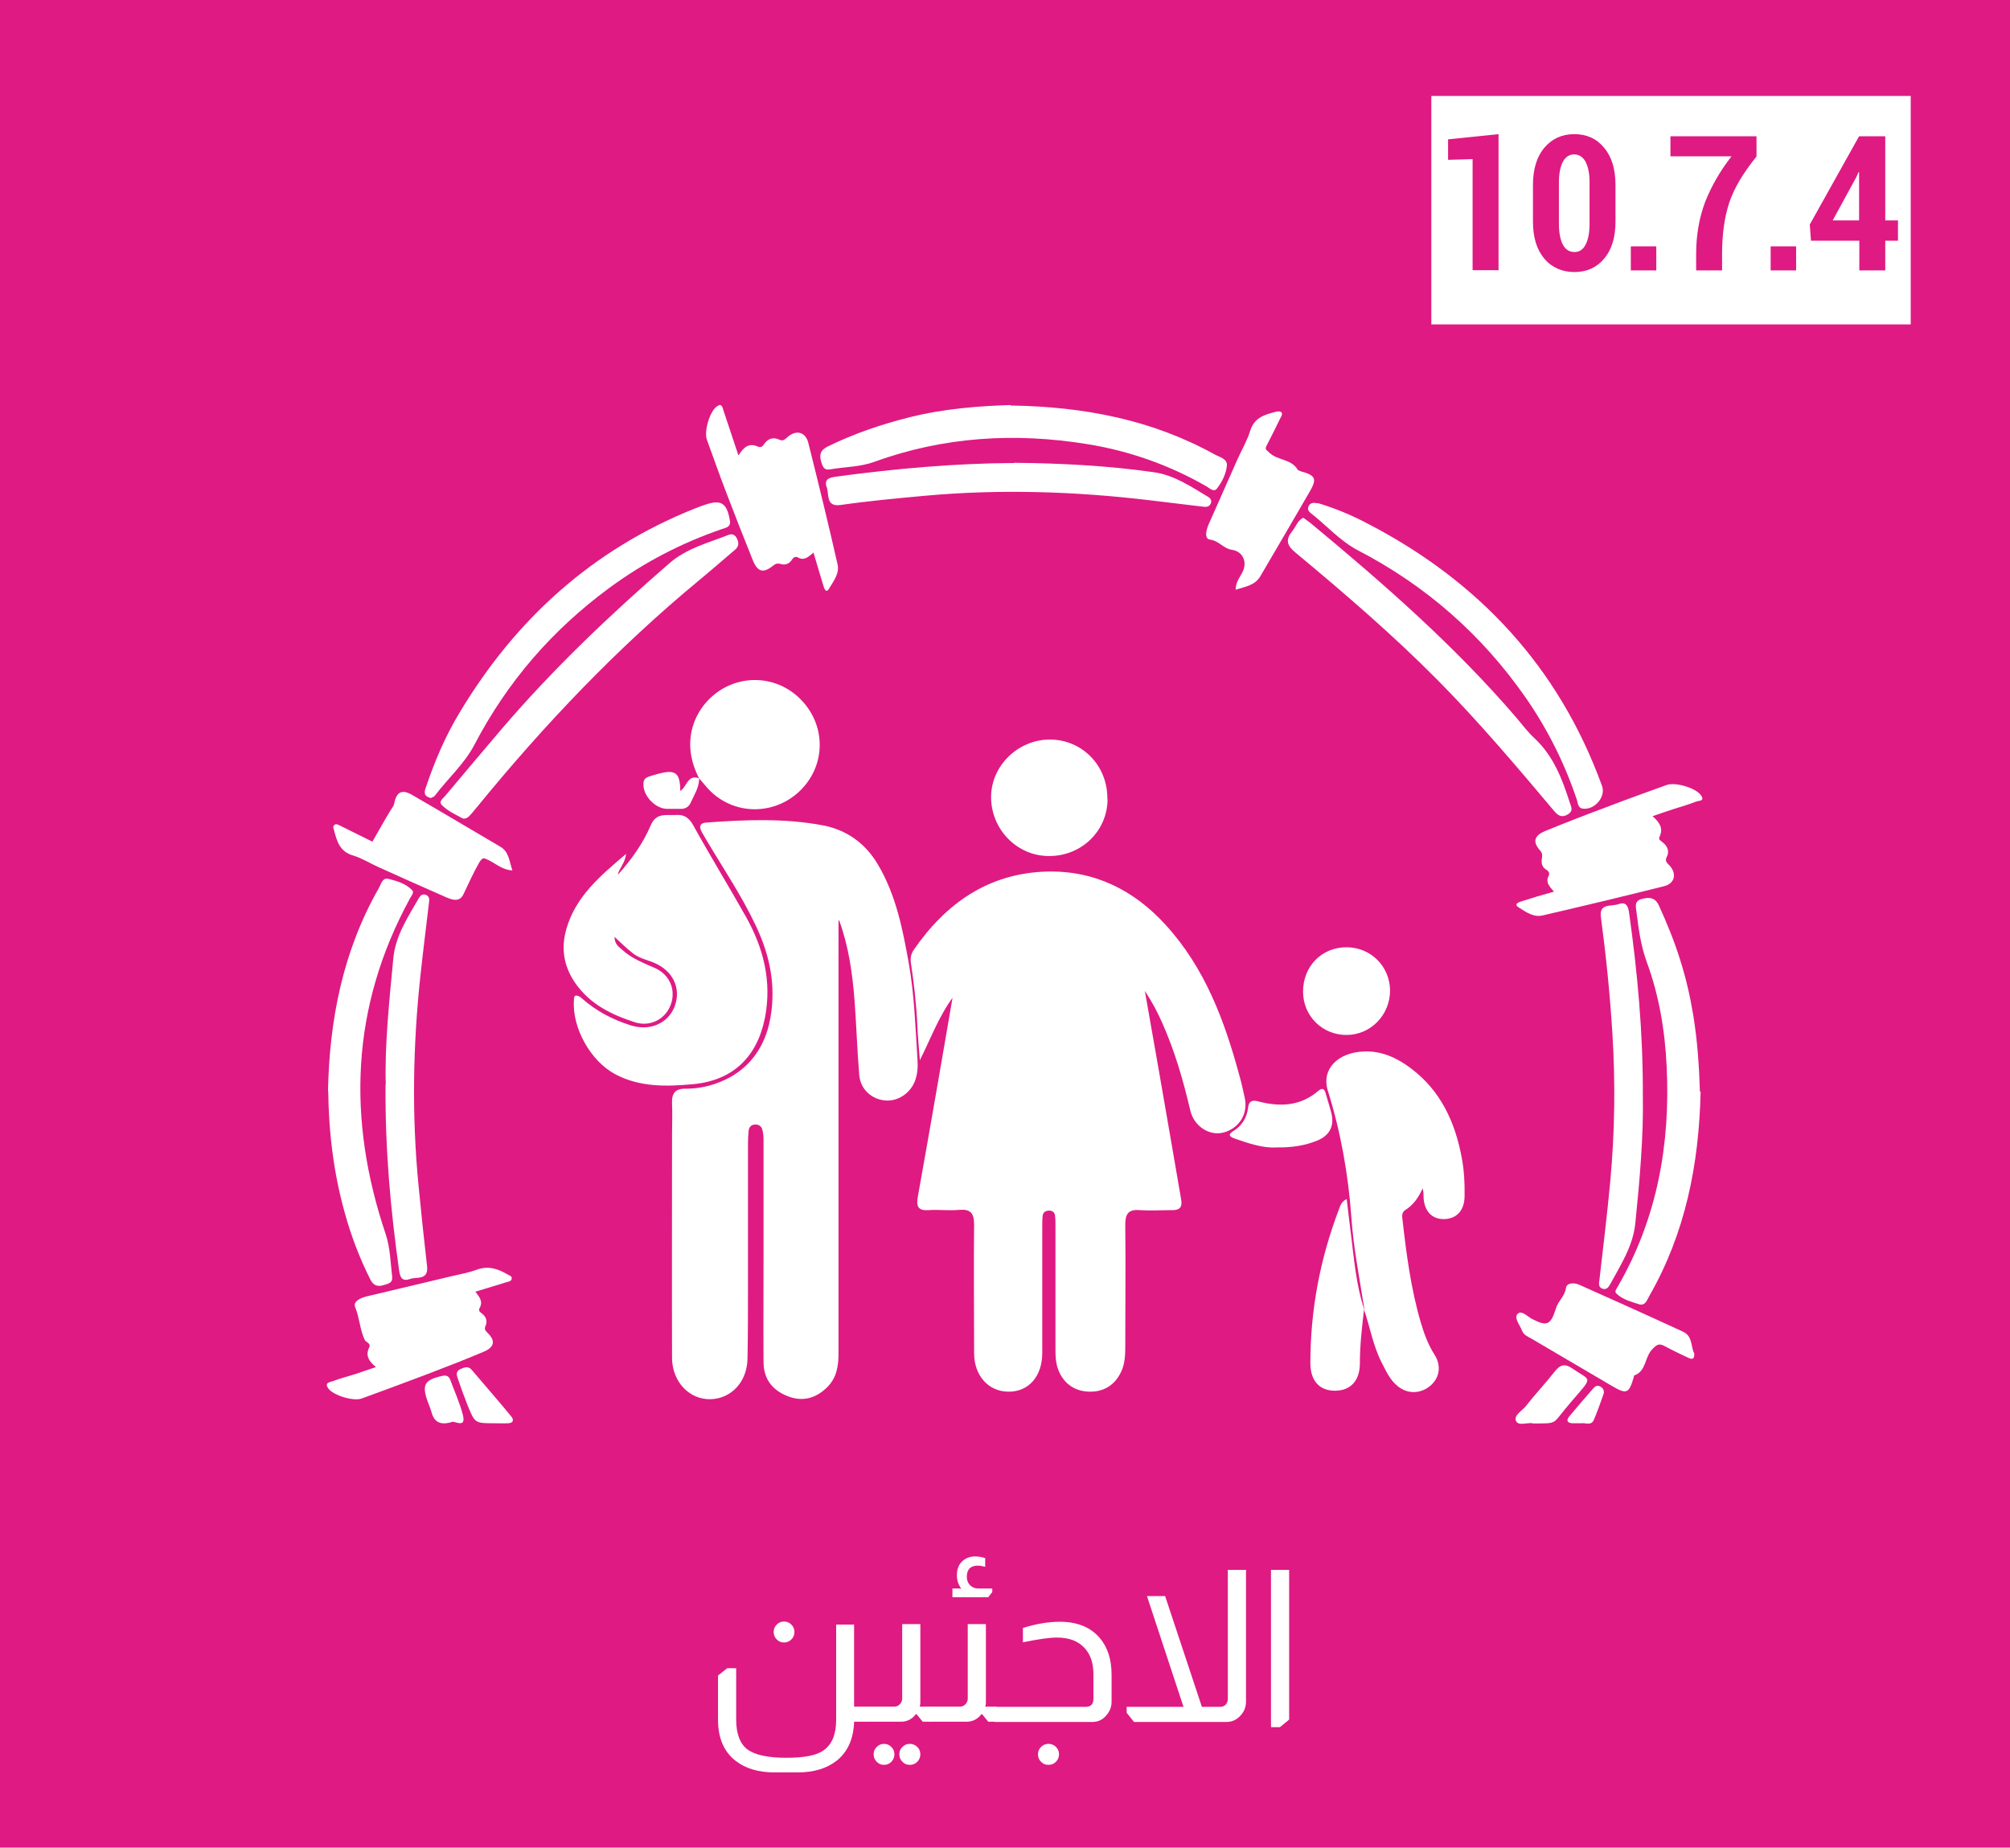 <?xml version="1.0" encoding="UTF-8"?><svg id="Layer_1" xmlns="http://www.w3.org/2000/svg" viewBox="0 0 85.24 78.37"><defs><style>.cls-1{fill:#fff;}.cls-2{fill:#df1a83;}</style></defs><rect class="cls-2" x="-1.58" y="-2.03" width="89.4" height="82.75"/><g><path class="cls-1" d="M36.22,68.89v3.5h.46v.64h-.46c-.02,.71-.26,1.26-.72,1.64-.43,.34-.98,.51-1.66,.51h-1c-.67,0-1.21-.16-1.63-.48-.51-.39-.76-.98-.76-1.75v-1.88l.39-.31h.38v2.18c0,.6,.16,1.02,.47,1.26,.32,.24,.87,.36,1.65,.36s1.28-.1,1.58-.31c.36-.25,.54-.68,.54-1.3v-4.04h.77Zm-2.97-.11c.12,0,.22,.04,.31,.13s.13,.19,.13,.31c0,.13-.04,.23-.13,.32-.09,.09-.19,.13-.31,.13s-.22-.04-.31-.13-.13-.19-.13-.32c0-.12,.04-.22,.13-.31,.09-.09,.19-.13,.31-.13Z"/><path class="cls-1" d="M39.03,68.89v3.29c0,.07,0,.14-.03,.21h.48v.64h-.35l-.26-.32h-.03c-.16,.21-.37,.32-.63,.32h-1.57v-.64h1.28c.1,0,.17-.03,.23-.09,.07-.07,.11-.15,.11-.25v-3.16h.76Zm-1.54,5.08c.12,0,.22,.04,.31,.13,.09,.09,.13,.19,.13,.31s-.04,.23-.13,.32c-.09,.09-.19,.13-.31,.13s-.22-.04-.31-.13c-.09-.09-.13-.19-.13-.32s.04-.22,.13-.31c.09-.09,.19-.13,.31-.13Zm1.09,0c.12,0,.23,.04,.32,.13,.09,.09,.13,.19,.13,.31s-.04,.23-.13,.32c-.09,.09-.19,.13-.32,.13s-.22-.04-.31-.13c-.09-.09-.13-.19-.13-.32s.04-.22,.13-.31c.09-.09,.19-.13,.31-.13Z"/><path class="cls-1" d="M41.81,68.89v3.29c0,.07,0,.14-.03,.21h.48v.64h-.35l-.26-.32h-.03c-.16,.21-.37,.32-.63,.32h-1.57v-.64h1.28c.1,0,.17-.03,.23-.09,.07-.07,.11-.15,.11-.25v-3.16h.77Zm-1.04-1.5c-.12-.16-.19-.34-.19-.57,0-.25,.07-.44,.21-.58s.32-.22,.56-.22c.14,0,.28,.02,.43,.07v.37c-.11-.03-.22-.05-.32-.05-.3,0-.46,.16-.46,.48,0,.12,.04,.23,.11,.32,.1,.11,.22,.17,.39,.17h.58v.15l-.17,.22h-1.52v-.37h.4Z"/><path class="cls-1" d="M43.39,69.05c.55-.17,1.07-.26,1.55-.26,.74,0,1.31,.23,1.7,.69,.34,.4,.5,.92,.5,1.56v1.14c0,.2-.06,.38-.19,.54-.16,.21-.36,.32-.62,.32h-4.14v-.64h3.84c.23,0,.34-.11,.34-.34v-1.04c0-.47-.12-.84-.37-1.11-.27-.3-.66-.45-1.18-.45-.31,0-.79,.07-1.44,.2v-.6Zm1.07,4.92c.13,0,.23,.04,.32,.13s.13,.19,.13,.31-.04,.23-.13,.32-.19,.13-.32,.13-.22-.04-.31-.13-.13-.19-.13-.32,.04-.22,.13-.31,.19-.13,.31-.13Z"/><path class="cls-1" d="M52.84,66.59v5.59c0,.2-.06,.38-.19,.54-.17,.21-.38,.32-.63,.32h-3.93l-.31-.39v-.25h2.41l-1.55-4.7h.77l1.56,4.7h.77c.11,0,.2-.04,.26-.12,.05-.07,.07-.14,.07-.23v-5.46h.77Z"/><path class="cls-1" d="M54.67,66.59v6.35l-.39,.32h-.38v-6.67h.76Z"/></g><rect class="cls-1" x="60.7" y="4.07" width="20.33" height="9.69"/><g><path class="cls-2" d="M61.41,6.77v-.86l2.14-.22v5.77h-1.1V6.75l-1.04,.03Z"/><path class="cls-2" d="M65.01,9.4v-1.56c0-.66,.16-1.19,.48-1.57,.32-.38,.74-.58,1.27-.58s.95,.19,1.27,.58c.32,.38,.48,.91,.48,1.57v1.56c0,.67-.16,1.19-.48,1.57-.32,.38-.74,.57-1.26,.57s-.96-.19-1.28-.57c-.32-.38-.48-.9-.48-1.57Zm1.1,.09c0,.38,.06,.68,.17,.89,.11,.21,.28,.31,.49,.31s.36-.1,.47-.31c.11-.21,.17-.5,.17-.89v-1.75c0-.38-.06-.67-.17-.88-.12-.21-.28-.31-.48-.31s-.37,.1-.48,.31c-.11,.21-.17,.5-.17,.88v1.75Z"/><path class="cls-2" d="M69.16,11.47v-1.02h1.08v1.02h-1.08Z"/><path class="cls-2" d="M70.84,6.64v-.86h3.65v.86c-.57,.7-.96,1.36-1.16,1.97-.2,.61-.3,1.33-.3,2.16v.7h-1.1v-.7c0-.8,.13-1.53,.38-2.2,.26-.66,.63-1.31,1.12-1.94h-2.59Z"/><path class="cls-2" d="M75.09,11.47v-1.02h1.08v1.02h-1.08Z"/><path class="cls-2" d="M76.74,9.54l2.1-3.76h1.11v3.57h.54v.86h-.54v1.26h-1.1v-1.26h-2.05l-.05-.67Zm.98-.19h1.12v-2.05h-.02l-.1,.22-1,1.83Z"/></g><g><path class="cls-1" d="M40.45,42.25c-.63,.83-.97,1.79-1.44,2.72-.04-.51-.09-1.02-.11-1.53-.04-.87-.14-1.73-.27-2.59-.03-.21,0-.38,.12-.56,1.36-1.97,3.16-3.24,5.61-3.32,2.03-.06,3.72,.77,5.08,2.27,1.66,1.82,2.49,4.05,3.12,6.38,.09,.32,.16,.63,.23,.96,.14,.68-.24,1.28-.91,1.46-.59,.15-1.24-.26-1.4-.93-.3-1.28-.66-2.53-1.2-3.74-.19-.43-.41-.85-.73-1.34,.4,2.27,.78,4.42,1.15,6.58,.13,.76,.26,1.52,.39,2.27,.06,.32-.06,.46-.39,.45-.46,0-.92,.03-1.37,0-.49-.04-.61,.17-.61,.63,.02,1.74,0,3.47,0,5.21,0,.33-.02,.65-.15,.96-.26,.6-.74,.92-1.39,.9-.66-.02-1.14-.4-1.34-1.04-.07-.24-.08-.48-.08-.73,0-1.75,0-3.5,0-5.26,0-.15,0-.29-.02-.44-.01-.13-.1-.2-.23-.21-.15,0-.26,.05-.29,.2-.02,.15-.02,.29-.02,.44,0,1.8,0,3.6,0,5.4,0,.99-.58,1.65-1.43,1.64-.85,0-1.46-.68-1.46-1.63,0-1.82-.02-3.64,0-5.45,0-.51-.16-.67-.65-.63-.42,.04-.85-.02-1.28,.01-.44,.03-.53-.15-.46-.55,.29-1.61,.57-3.22,.85-4.83,.21-1.24,.43-2.47,.64-3.71Z"/><path class="cls-1" d="M35.56,39.04c0,2.96,0,5.93,0,8.89,0,3.16,0,6.32,0,9.48,0,.54-.08,1.04-.49,1.44-.48,.47-1.04,.62-1.67,.37-.64-.25-1.01-.72-1.02-1.42-.01-1.52,0-3.05,0-4.57,0-1.62,0-3.24,0-4.86,0-.16-.01-.33-.06-.48-.04-.13-.16-.2-.31-.19-.15,.01-.24,.1-.26,.25-.02,.18-.03,.36-.03,.54,0,2.05,0,4.09,0,6.14,0,1,0,2-.02,2.99-.01,.98-.68,1.71-1.57,1.73-.89,.02-1.62-.73-1.63-1.74-.01-3.16,0-6.32,0-9.48,0-.44,.02-.88,0-1.32-.02-.43,.13-.64,.58-.63,.27,0,.56-.03,.83-.09,1.66-.39,2.62-1.55,2.81-3.24,.15-1.29-.13-2.46-.68-3.61-.59-1.25-1.36-2.39-2.06-3.57-.07-.13-.15-.25-.22-.38-.12-.23-.09-.38,.2-.4,1.65-.12,3.31-.19,4.94,.12,1,.19,1.8,.76,2.33,1.66,.77,1.3,1.05,2.74,1.31,4.19,.24,1.36,.28,2.73,.37,4.1,.02,.3,0,.59-.1,.87-.19,.53-.72,.89-1.25,.85-.58-.04-1.06-.46-1.12-1.06-.09-1.06-.12-2.12-.2-3.18-.09-1.15-.25-2.3-.65-3.39Z"/><path class="cls-1" d="M26.06,39.75c.01,.31,.19,.42,.33,.54,.39,.36,.88,.55,1.36,.76,.66,.28,.93,.95,.69,1.58-.23,.61-.88,.94-1.52,.73-.99-.32-1.9-.76-2.53-1.67-.5-.73-.6-1.49-.37-2.29,.39-1.36,1.41-2.23,2.53-3.18-.05,.42-.3,.61-.35,.89,.57-.64,1.07-1.33,1.4-2.11,.23-.53,.63-.41,1.03-.43,.36-.03,.58,.09,.77,.44,.72,1.3,1.5,2.57,2.23,3.87,.75,1.33,1.11,2.75,.81,4.29-.33,1.67-1.37,2.67-3.07,2.82-1.11,.1-2.23,.13-3.27-.42-1.05-.55-1.85-1.98-1.76-3.15,0-.08,0-.19,.1-.19,.09,0,.18,.06,.25,.13,.6,.53,1.29,.89,2.05,1.13,.81,.26,1.59-.07,1.87-.8,.29-.77-.07-1.52-.89-1.86-.3-.12-.63-.19-.89-.4-.25-.2-.48-.42-.77-.69Z"/><path class="cls-1" d="M57.86,55.53c-.2-1.29-.46-2.58-.55-3.88-.13-1.83-.45-3.63-1-5.39-.28-.91,.42-1.62,1.54-1.66,.75-.03,1.41,.28,1.99,.72,1.26,.95,1.87,2.28,2.15,3.79,.1,.53,.13,1.07,.12,1.61,0,.61-.32,.97-.85,.99-.53,.02-.87-.34-.89-.94,0-.11,0-.23-.04-.36-.17,.38-.39,.7-.74,.92-.12,.08-.14,.21-.12,.35,.17,1.49,.36,2.99,.79,4.44,.14,.47,.31,.93,.58,1.35,.29,.46,.21,.96-.16,1.29-.41,.36-.96,.39-1.39,.05-.34-.26-.5-.64-.69-1-.37-.72-.5-1.52-.76-2.28h0Z"/><path class="cls-1" d="M29.65,33.02c-.77-1.49-.24-2.72,.45-3.39,1.08-1.05,2.77-1.05,3.84,.02,1.08,1.08,1.1,2.75,.04,3.84-1.06,1.08-2.76,1.12-3.84,.08-.18-.17-.32-.37-.49-.55h0Z"/><path class="cls-1" d="M13.91,46.28c.06-3.02,.63-5.93,2.15-8.6,.1-.17,.15-.47,.42-.4,.36,.09,.73,.2,1,.48,.1,.1-.04,.24-.1,.36-2.5,4.59-2.67,9.35-1.02,14.24,.19,.58,.2,1.19,.27,1.79,.03,.28-.17,.3-.36,.36-.26,.08-.43,.02-.56-.23-.46-.91-.82-1.86-1.09-2.84-.47-1.68-.68-3.4-.7-5.16Z"/><path class="cls-1" d="M72.12,46.3c-.07,3.11-.65,6-2.17,8.66-.1,.17-.17,.45-.45,.36-.34-.11-.7-.2-.96-.46-.09-.09,.03-.21,.08-.31,1.66-2.88,2.22-6.02,2.06-9.3-.07-1.52-.32-3.03-.85-4.46-.25-.69-.34-1.39-.43-2.11-.03-.23-.1-.46,.23-.55,.31-.08,.56-.07,.72,.28,.35,.76,.66,1.53,.91,2.33,.24,.76,.42,1.54,.55,2.34,.18,1.1,.25,2.21,.28,3.23Z"/><path class="cls-1" d="M42.86,17.2c3.16,.05,6.02,.62,8.66,2.08,.2,.11,.53,.18,.51,.46-.03,.35-.2,.7-.42,.98-.13,.17-.3,0-.43-.08-1.58-.91-3.27-1.51-5.06-1.8-3.07-.5-6.1-.32-9.04,.75-.61,.22-1.25,.21-1.88,.32-.26,.05-.32-.13-.38-.34-.08-.3-.02-.48,.28-.63,1.12-.55,2.3-.95,3.51-1.25,1.45-.36,2.94-.47,4.25-.51Z"/><path class="cls-1" d="M15.95,57.99c-.32-.25-.46-.51-.29-.84,.04-.08,0-.16-.08-.21-.04-.03-.09-.06-.11-.1-.21-.44-.22-.94-.41-1.4-.1-.25,.26-.4,.53-.46,1.18-.28,2.36-.56,3.53-.84,.37-.09,.74-.15,1.09-.28,.48-.18,.89-.05,1.3,.19,.08,.05,.21,.07,.19,.19-.02,.12-.14,.12-.23,.15-.42,.13-.84,.26-1.31,.4,.16,.21,.34,.41,.18,.69-.08,.14,.06,.2,.14,.27,.15,.14,.19,.31,.11,.49-.05,.12-.03,.18,.07,.28,.37,.35,.32,.63-.18,.83-.8,.34-1.61,.65-2.42,.96-.9,.34-1.81,.68-2.72,1.01-.35,.13-1.21-.13-1.42-.43-.18-.26,.09-.26,.21-.31,.29-.11,.59-.19,.89-.28,.28-.09,.55-.19,.91-.31Z"/><path class="cls-1" d="M65.89,37.81c-.19-.22-.35-.39-.22-.65,.07-.13,0-.21-.11-.28-.18-.11-.2-.29-.17-.48,.02-.13,.02-.22-.09-.34-.31-.35-.24-.62,.23-.81,.85-.35,1.7-.68,2.56-1,.86-.33,1.72-.64,2.58-.95,.38-.14,1.25,.12,1.47,.44,.17,.25-.11,.22-.21,.26-.3,.12-.62,.21-.93,.31-.29,.1-.59,.19-.92,.31,.29,.25,.47,.51,.3,.87-.06,.12,.04,.17,.12,.23,.22,.17,.31,.39,.18,.64-.09,.18,.03,.25,.13,.36,.31,.35,.21,.76-.24,.87-1.71,.43-3.43,.84-5.15,1.24-.38,.09-.7-.14-1-.33-.25-.15-.02-.23,.11-.27,.43-.14,.87-.27,1.37-.41Z"/><path class="cls-1" d="M31.33,19.3c.2-.32,.43-.53,.8-.36,.14,.06,.21,0,.28-.11,.16-.23,.38-.3,.64-.18,.17,.08,.25-.03,.37-.13,.36-.3,.75-.19,.86,.27,.43,1.71,.85,3.43,1.24,5.15,.09,.39-.18,.72-.37,1.04-.12,.2-.2-.03-.23-.13-.14-.45-.27-.91-.42-1.41-.2,.16-.38,.36-.65,.21-.13-.07-.21,0-.28,.11-.12,.17-.28,.22-.47,.16-.11-.03-.2-.02-.31,.07-.42,.34-.66,.28-.87-.24-.38-.94-.75-1.89-1.11-2.83-.29-.75-.55-1.5-.83-2.26-.13-.36,.11-1.2,.42-1.42,.22-.16,.24,.05,.28,.17,.21,.62,.41,1.24,.63,1.89Z"/><path class="cls-1" d="M55.28,21.97c.11,.08,.2,.14,.29,.21,3.1,2.57,6.13,5.22,8.76,8.29,.24,.29,.47,.59,.75,.85,.8,.75,1.17,1.72,1.49,2.72,.06,.18,.17,.36-.09,.51-.26,.15-.41,.04-.58-.16-1.59-1.89-3.19-3.78-4.93-5.54-1.9-1.92-3.95-3.68-6.03-5.41-.39-.32-.42-.56-.13-.92,.15-.18,.21-.44,.46-.56Z"/><path class="cls-1" d="M19.65,34.73c-.31-.17-.66-.32-.92-.59-.13-.14,.05-.27,.14-.37,.81-.96,1.62-1.93,2.44-2.89,2.17-2.53,4.57-4.81,7.08-6.99,.74-.64,1.64-.86,2.5-1.2,.16-.06,.28-.01,.36,.15,.09,.18,.09,.34-.08,.48-.51,.43-1.02,.88-1.53,1.3-3.47,2.87-6.55,6.11-9.4,9.6-.39,.48-.43,.51-.6,.5Z"/><path class="cls-1" d="M18.27,33.85c-.36-.09-.26-.31-.19-.51,.37-1.09,.82-2.14,1.42-3.13,2.38-3.96,5.63-6.9,9.94-8.63,.15-.06,.31-.12,.46-.17,.68-.23,.92-.08,1.05,.65,.06,.3-.16,.32-.33,.38-1.72,.59-3.3,1.41-4.77,2.49-2.42,1.78-4.33,3.98-5.72,6.64-.43,.83-1.13,1.44-1.68,2.17-.04,.06-.13,.08-.18,.11Z"/><path class="cls-1" d="M55.89,21.34c.7,.21,1.41,.5,2.09,.86,4.73,2.45,8.13,6.1,9.96,11.14,.17,.46-.32,1.03-.82,.96-.21-.03-.2-.24-.25-.38-.52-1.55-1.24-2.99-2.17-4.33-1.86-2.67-4.23-4.75-7.12-6.25-.76-.4-1.33-1.06-2-1.58-.1-.08-.14-.18-.08-.3,.08-.14,.2-.15,.38-.11Z"/><path class="cls-1" d="M46.97,33.88c0,1.37-1.11,2.44-2.49,2.43-1.35,0-2.45-1.13-2.45-2.5,0-1.33,1.15-2.45,2.51-2.44,1.36,.01,2.43,1.11,2.42,2.5Z"/><path class="cls-1" d="M69.67,46.5c.03,1.68-.13,3.54-.32,5.39-.1,.98-.63,1.78-1.08,2.61-.07,.12-.16,.22-.32,.16-.18-.07-.14-.23-.12-.38,.16-1.4,.33-2.79,.46-4.19,.19-2.07,.22-4.14,.09-6.22-.1-1.67-.27-3.32-.49-4.98-.08-.59,.45-.43,.75-.54,.34-.12,.41,.11,.45,.39,.35,2.51,.59,5.03,.58,7.76Z"/><path class="cls-1" d="M43.01,19.63c1.98,.02,3.96,.12,5.92,.4,.86,.12,1.58,.61,2.31,1.05,.11,.06,.16,.17,.1,.29-.07,.14-.2,.14-.34,.12-.75-.09-1.49-.18-2.24-.27-3.18-.38-6.36-.48-9.55-.19-1.19,.11-2.38,.22-3.56,.39-.64,.09-.48-.45-.59-.75-.12-.33,.09-.41,.38-.45,2.52-.34,5.04-.57,7.58-.58Z"/><path class="cls-1" d="M16.36,46.01c-.05-1.61,.14-3.48,.32-5.36,.09-.96,.62-1.75,1.08-2.55,.06-.1,.14-.19,.28-.15,.19,.06,.17,.22,.15,.36-.12,1.02-.25,2.04-.36,3.07-.32,2.97-.37,5.94-.08,8.91,.11,1.14,.23,2.28,.36,3.41,.07,.62-.43,.45-.72,.55-.36,.13-.43-.1-.47-.4-.35-2.51-.59-5.03-.57-7.84Z"/><path class="cls-1" d="M71.85,57.4c.02,.28-.11,.26-.24,.2-.34-.16-.68-.32-1.01-.5-.23-.12-.32-.09-.53,.13-.33,.34-.25,.93-.76,1.11-.02,0-.02,.06-.03,.09-.2,.68-.3,.72-.9,.37-1.14-.67-2.28-1.34-3.42-2.01-.16-.09-.34-.16-.41-.34-.09-.24-.35-.54-.2-.71,.17-.19,.43,.11,.63,.21,.62,.32,.78,.26,1-.44,.09-.32,.38-.52,.43-.88,.03-.22,.33-.23,.55-.14,1.48,.66,2.95,1.32,4.42,2,.41,.19,.32,.65,.47,.92Z"/><path class="cls-1" d="M15.8,35.69c.28-.48,.51-.91,.77-1.33,.06-.09,.13-.17,.15-.29,.1-.49,.33-.6,.76-.35,1.25,.72,2.48,1.46,3.73,2.19,.38,.22,.38,.61,.52,1.01-.44-.02-.71-.3-1.04-.45-.17-.08-.22-.12-.37,.12-.25,.44-.45,.89-.67,1.35-.17,.34-.47,.23-.73,.12-.96-.42-1.92-.85-2.87-1.28-.36-.16-.7-.38-1.07-.49-.56-.16-.69-.59-.81-1.06-.02-.08-.07-.16,0-.23,.09-.08,.18-.01,.27,.03,.45,.22,.91,.45,1.33,.66Z"/><path class="cls-1" d="M52.4,25.03c0-.35,.19-.55,.3-.78,.2-.42,.01-.86-.46-.93-.36-.05-.54-.38-.92-.43-.27-.03-.16-.44-.05-.68,.4-.91,.81-1.82,1.21-2.73,.18-.4,.41-.79,.54-1.21,.17-.55,.6-.68,1.07-.8,.07-.02,.18-.03,.23,0,.1,.08,.02,.18-.02,.26-.19,.4-.39,.79-.59,1.18-.08,.16,0,.17,.12,.29,.35,.34,.93,.26,1.2,.72,.03,.04,.11,.06,.16,.08,.59,.16,.67,.31,.36,.84-.69,1.2-1.4,2.4-2.1,3.6-.23,.39-.62,.44-1.04,.57Z"/><path class="cls-1" d="M57.85,55.52c-.09,.76-.18,1.52-.18,2.3,0,.76-.41,1.18-1.08,1.17-.65-.01-1.02-.44-1.02-1.17,0-2.25,.41-4.42,1.21-6.52,.06-.15,.09-.32,.33-.44,.06,.49,.11,.94,.17,1.4,.14,1.1,.22,2.21,.57,3.27h0Z"/><path class="cls-1" d="M55.26,42.06c0-1.07,.79-1.88,1.84-1.88,1.03,0,1.84,.81,1.85,1.83,0,1.04-.82,1.89-1.85,1.89-1.03,0-1.84-.81-1.84-1.84Z"/><path class="cls-1" d="M54.14,48.67c-.55,.04-1.17-.16-1.79-.38-.22-.08-.28-.17-.05-.31,.37-.23,.58-.57,.63-1,.03-.25,.15-.33,.4-.27,.93,.25,1.81,.22,2.58-.44,.16-.14,.26-.09,.31,.11,.07,.25,.15,.5,.22,.75q.26,.91-.6,1.26c-.51,.2-1.04,.29-1.7,.28Z"/><path class="cls-1" d="M65,60.37c-.22-.04-.6,.12-.7-.08-.13-.26,.25-.44,.41-.65,.39-.5,.83-.96,1.22-1.46,.24-.31,.45-.35,.77-.12,.69,.48,.86,.33,.19,1.1-.17,.2-.34,.39-.51,.6-.55,.67-.36,.61-1.39,.62Z"/><path class="cls-1" d="M20.96,60.37c-.82,0-.82,0-1.13-.76-.15-.38-.29-.76-.42-1.15-.05-.14-.08-.29,.1-.38,.17-.08,.34-.15,.49,.02,.56,.66,1.13,1.31,1.68,1.98,.13,.16,.08,.28-.13,.29-.2,.01-.39,0-.59,0Z"/><path class="cls-1" d="M29.65,33.02c0,.39-.22,.71-.37,1.05-.08,.16-.22,.24-.39,.24-.2,0-.39,0-.59,0-.53,0-1.07-.6-1.01-1.11,.01-.13,.09-.21,.2-.25,.11-.04,.22-.07,.33-.1,.82-.24,1.02-.1,1.03,.7,.28-.17,.31-.73,.81-.53h0Z"/><path class="cls-1" d="M19.12,60.33c-.52,.14-.73-.07-.83-.46-.04-.14-.1-.28-.15-.41-.26-.73-.14-.93,.62-1.1,.18-.04,.28,.02,.34,.18,.18,.49,.4,.97,.53,1.48,.16,.64-.43,.17-.51,.32Z"/><path class="cls-1" d="M67.08,60.37c-.19,0-.3,0-.41,0-.22-.02-.25-.13-.12-.29,.33-.4,.67-.79,1.01-1.18,.08-.09,.17-.16,.3-.09,.13,.07,.19,.19,.14,.33-.13,.37-.26,.74-.41,1.09-.11,.26-.38,.11-.5,.14Z"/></g></svg>